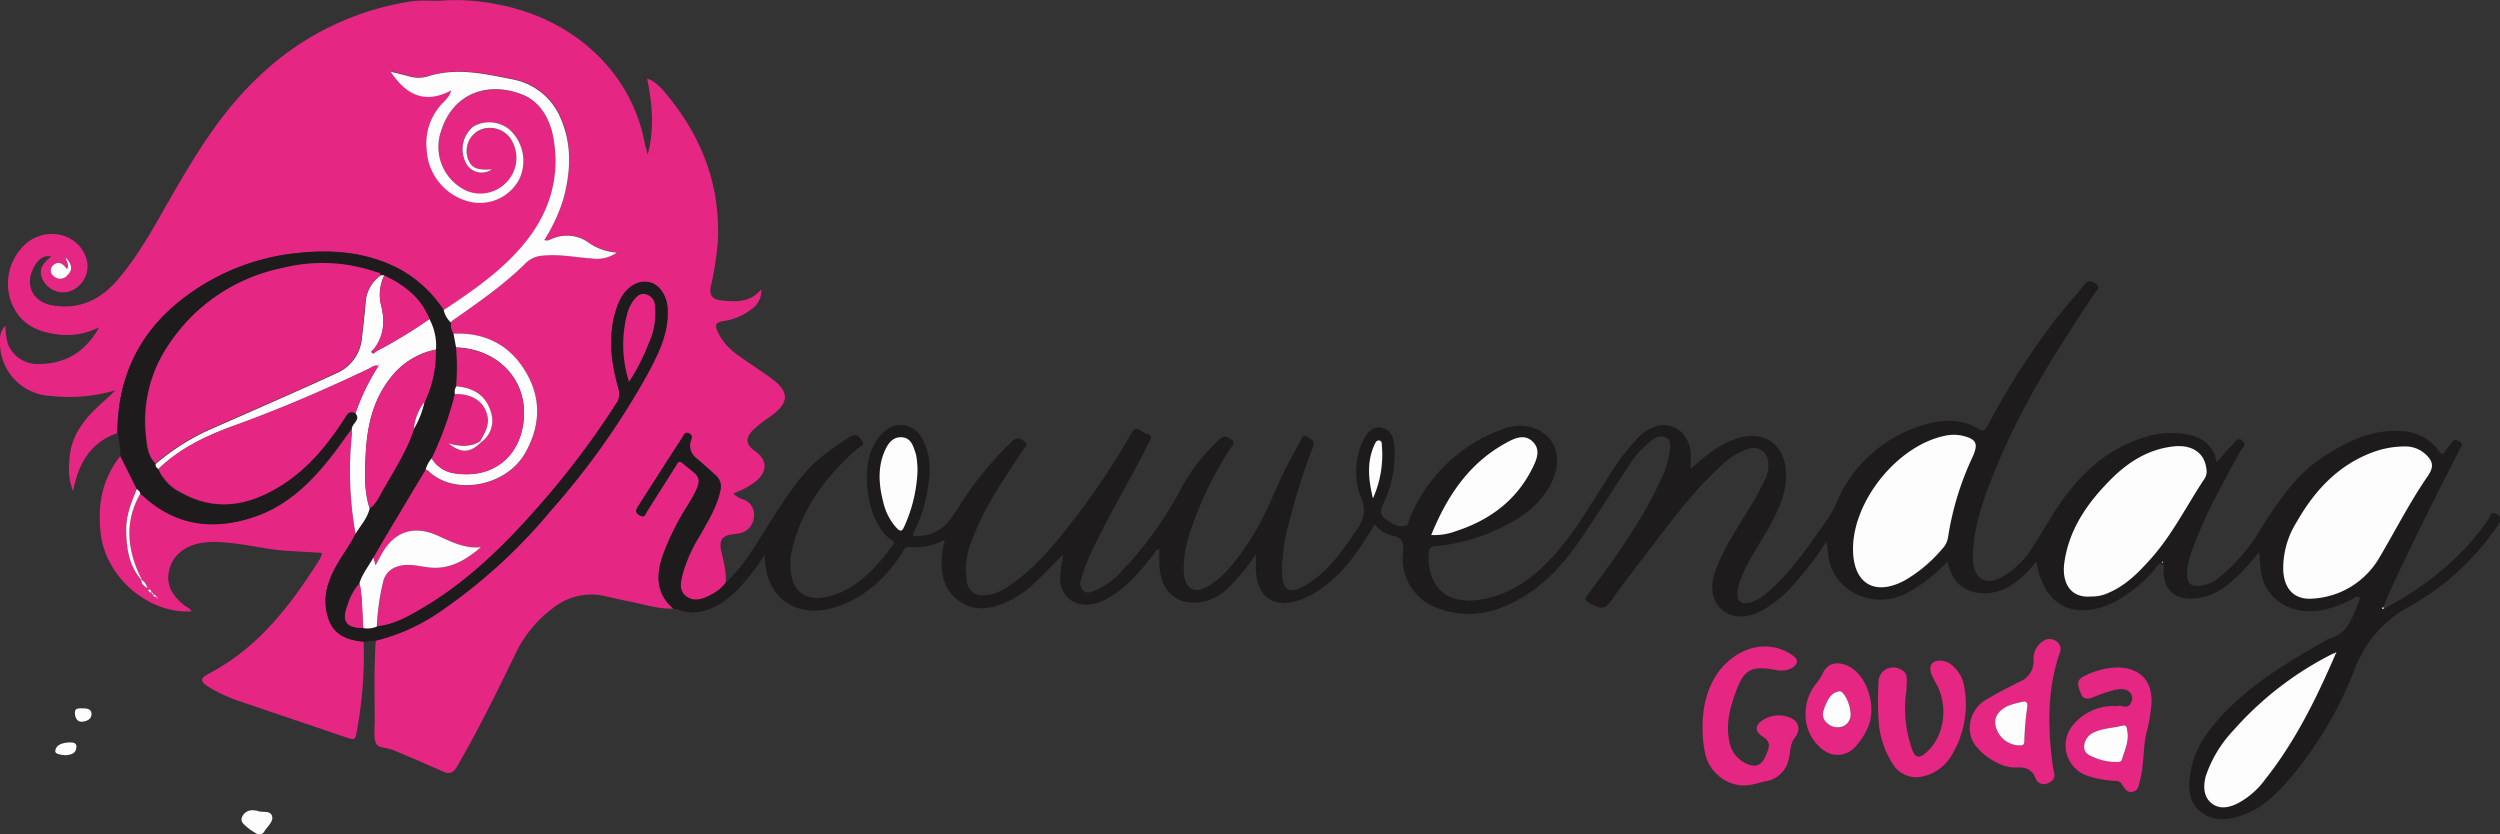 <svg id="Laag_1" data-name="Laag 1" xmlns="http://www.w3.org/2000/svg" viewBox="0 0 470.58 157.05"><rect x="0" y="0" width="470.58" height="157.05" fill="#333333" stroke="none"/><defs><style>.cls-1{fill:#e52783;}.cls-2{fill:#1d1b1c;}.cls-3{fill:#fefdfd;}</style></defs><path class="cls-1" d="M385.05,121.28c-2.95.13-5.72-.86-8.57-1.4-1.37-.27-2.73-.58-4.09-.9a11.52,11.52,0,0,0-10.05,2.25,23,23,0,0,0-6.94,8.42c-3.47,7.18-7,14.34-11,21.27-.73,1.29-1.47,1.62-2.78,1-3.09-1.37-6.19-2.72-9.31-4-1.06-.44-2.78-.41-3.15-1.13-.58-1.13-.32-2.71-.32-4.11,0-5.13-.15-10.26.2-15.39a36.69,36.69,0,0,0,12.33-5.62,102.33,102.33,0,0,0,20.74-19A143.37,143.37,0,0,0,380.5,76.62c2-3.76,3.82-7.64,3.46-12.09-.18-2.17-1.55-4.13-3.21-4.6s-3.73.32-5.1,2.23a9.47,9.47,0,0,0-1.28,2.66c-1.7,5.09-1,10.13.37,15.13a3.08,3.08,0,0,1-.42,2.76A159.12,159.12,0,0,1,362,99.45c-6.95,8.14-14.3,15.87-23.59,21.45-2.84,1.7-5.71,3.42-9.12,3.76a43,43,0,0,1,1.16-8.44,3.79,3.79,0,0,1,2.58-2.81c2-.73,4-.11,6,.13,3.92.46,7-1.38,9.83-3.82-3.07.32-5.6-1-8.2-2.19-4.38-2-8-.79-10.41,3.33-.4.7-.77,1.42-1.23,2.28l-.42-1.46c.75-1.3,1.49-2.61,2.26-3.9q3.78-6.34,7.58-12.67a1.81,1.81,0,0,1,.46.24c4.7,4.74,14.63,3.16,18.32-3.38,2.8-5,3-10.08.18-15-3-5.16-7.66-7.66-13.71-7.39a3,3,0,0,1-.53-2.17,3.78,3.78,0,0,1,.49-.49c4.79-3.34,9.59-6.67,13.75-10.82a4.9,4.9,0,0,1,3-1.28c3.12-.36,6.17.32,9.25.51a6.48,6.48,0,0,0,4.78-1.1,10.44,10.44,0,0,1-5.5-2,7,7,0,0,0-6.53-.67c-.47.16-.9.56-1.62.3a31.58,31.58,0,0,0,3.64-7.9c1.32-5,1.62-10-.47-14.92a12.22,12.22,0,0,0-9.27-7.46c-5.26-1.06-10.51-2.25-15.89-.5a6.22,6.22,0,0,1-3.47-.06c-1-.28-2.09-.53-3.43-.87,2.91,4.36,6.37,6.17,11.39,3.56a4.73,4.73,0,0,1-.34.91,12.82,12.82,0,0,1-1,1.2,10.87,10.87,0,0,0-3.25,9.06,10.58,10.58,0,0,0,7.8,9.69A8.41,8.41,0,0,0,356,40.58a8,8,0,0,0-1.78-9.44,6,6,0,0,0-6.84-.63A5.5,5.5,0,0,0,345.83,37a3.33,3.33,0,0,0,5.08,1.62c-2.83.19-3.82-.22-4.48-1.88a4.4,4.4,0,0,1,2.12-5.49,4.73,4.73,0,0,1,6.25,2.26A6.55,6.55,0,0,1,353.72,41a6.76,6.76,0,0,1-7.54,1.7,9.08,9.08,0,0,1-4.89-11.12c2.29-7.49,9.07-9.5,15.37-7,3.45,1.37,5.26,4.78,5.87,8.44,1.22,7.41-.9,14-5.63,19.7-4.21,5.09-9.62,8.79-15.07,12.41a23.88,23.88,0,0,0-8.19-7.67c-6.39-3.39-13.22-3.83-20.23-3a42.07,42.07,0,0,0-20.9,8.64c-8.18,6.36-12.08,14.85-12.12,25.16-5,1.73-7.29,5.6-8.33,10.91a11.61,11.61,0,0,1-.69-5.59,12,12,0,0,1,1.4-5.37,18.59,18.59,0,0,1,3.3-4.29c1.26-1.26,2.66-2.38,3.95-3.72a30.75,30.75,0,0,1-12.13,1.06,10,10,0,0,1-9.57-10.62,3.49,3.49,0,0,1,1-2.6,13,13,0,0,0,.49,3.47,6,6,0,0,0,5.7,3.74c5.21,0,8.94-2.36,11.45-6.9a13.59,13.59,0,0,1-8.16,1.28c-4-.52-7.1-2.34-8.48-6.32a10.1,10.1,0,0,1,2.85-10.69c4.14-3.58,10.5-1.71,11.55,3.4a5,5,0,0,1-3.61,5.64,4.32,4.32,0,0,1-4.72-2.21c-.83-1.66-.39-2.9,1.58-4.45-1.75-.29-2.65.82-3.31,2.08-1.72,3.27-.23,6.44,3.4,7.1,5.09.94,9.18-1,12.43-4.83,4.16-4.85,7.12-10.51,10.29-16,4.67-8.12,9.58-16.05,16.53-22.47A52.78,52.78,0,0,1,335.65,7c2.17-.33,4.41,0,6.56-.2a38.58,38.58,0,0,1,9.68.75c13.8,2.54,25.09,12.22,27.76,26,.12.63.31,1.23.58,2.28,1.33-5.07.82-9.68-.11-14.3,1.2.4,2.17,1.15,3.76,3.09,6.6,8,10.07,17.1,9.55,27.58a60.27,60.27,0,0,1-1.32,8.46c-.31,1.64.29,2.42,1.87,2.6,2.77.32,5.52.48,7.61-2.08a4.07,4.07,0,0,1-1.78,3.72,11.13,11.13,0,0,1-5.42,2.28c-1.49.25-1.49.89-1,2a11.4,11.4,0,0,0,4,4.52c2,1.49,4.17,2.8,6.18,4.3,3.35,2.5,3.3,4.49-.06,7a24.91,24.91,0,0,0-3.46,2.67c-1.51,1.61-1.4,2.7.41,4,2.23,1.56,2.37,3.71.28,5.52a12.94,12.94,0,0,1-2.19,1.44c-.7.39-1.45.68-2.22,1a4.52,4.52,0,0,0,2,1.14,3.07,3.07,0,0,1,1.84,3.58,3.25,3.25,0,0,1-2.76,2.77c-.51.13-1,.14-1.56.23-1.57.27-2.15,1.16-1.84,2.75.41,2.11,1.11,4.18.88,6.38a7.64,7.64,0,0,1-2.69,2.17c-1.52.85-3.24,1.47-4.76.26s-.88-2.93-.53-4.41a28.3,28.3,0,0,1,3.26-7.12c1.46-2.64,3.09-5.2,3.74-8.23a2.83,2.83,0,0,0-.89-3c-1.21-1.1-2.42-2.2-3.67-3.25a2.87,2.87,0,0,1-1-3.11c.16-.57.43-1.15-.3-1.51s-1,.39-1.28.81c-2.76,4.25-5.48,8.53-8.22,12.78-.44.69-.78,1.27.22,1.84s1.09-.31,1.38-.76c1.79-2.79,3.54-5.62,5.33-8.41.3-.47.53-1.39,1.4-.64,2.94,2.56,4.14,2.33,1.7,6.63-.26.46-.54.9-.81,1.34a48.4,48.4,0,0,0-4.65,9.37C381.8,115,381.77,118.47,385.05,121.28ZM270.91,57.39c-.69-1-1.56-1.67-2.65-.71a1.32,1.32,0,0,0,.15,2,1.77,1.77,0,0,0,2.63-.2c1.08-1.06.74-2.14-.38-3.34C270.82,56,271.41,56.6,270.91,57.39Z" transform="translate(-258.31 -6.73)"/><path class="cls-2" d="M385.05,121.28c-3.28-2.81-3.25-6.29-2-10a48.4,48.4,0,0,1,4.65-9.37c.27-.44.55-.88.81-1.34,2.44-4.3,1.24-4.07-1.7-6.63-.87-.75-1.1.17-1.4.64-1.79,2.79-3.54,5.62-5.33,8.41-.29.45-.39,1.34-1.38.76s-.66-1.15-.22-1.84c2.74-4.25,5.46-8.53,8.22-12.78.27-.42.45-1.21,1.28-.81s.46.94.3,1.51a2.87,2.87,0,0,0,1,3.11c1.25,1,2.46,2.15,3.67,3.25a2.83,2.83,0,0,1,.89,3c-.65,3-2.28,5.59-3.74,8.23a28.3,28.3,0,0,0-3.26,7.12c-.35,1.48-.93,3.25.53,4.41s3.24.59,4.76-.26a7.64,7.64,0,0,0,2.69-2.17c3.5-3.18,5.75-7.28,8.25-11.2,3-4.66,5.83-9.4,10.27-12.91a57.54,57.54,0,0,1,5-3.48c1.06-.66,1.49-.21,2.12.57.82,1-.15,1.18-.59,1.55-5.83,5-10.3,10.93-12.31,18.47a11.57,11.57,0,0,0-.08,6.39c.87,2.89,3.57,4.05,7.21,3,5.21-1.54,8.58-5.42,11.7-9.57.48-.63-.05-.81-.4-1.07-4.48-3.24-5.73-12.93-3.29-17.58a8.73,8.73,0,0,1,2-2.65,4.46,4.46,0,0,1,7.14,1.16c1.8,3.17,1.65,6.61,1,10a23.88,23.88,0,0,1-2.42,7.44c-.69,1.26.16,1,.87,1,3.6-.12,5.65-2.41,7.31-5.21a64.13,64.13,0,0,1,10.2-12.61c.83-.84,1.33-.68,2.18-.11,1.19.8.15,1.3-.17,1.8-3.54,5.4-7.26,10.7-9.51,16.82a13.91,13.91,0,0,0-1,7.85,2.87,2.87,0,0,0,3.16,2.6,7.76,7.76,0,0,0,4.11-1.32c5-3.16,8.77-7.63,12.35-12.25a140.31,140.31,0,0,0,11.27-16.8c1.11-2,2-.21,2.95,0,1.38.34.67,1.11.32,1.81-3.54,7.13-7.74,13.92-11.06,21.17a33.64,33.64,0,0,0-1.56,4.24,2.07,2.07,0,0,0,.41,2.29c.7.64,1.45.24,2.14,0a14.56,14.56,0,0,0,5.41-4.06,68.17,68.17,0,0,0,11-15.49,35.92,35.92,0,0,1,7-8.88c.84-.82,1.41-.66,2.23-.1,1,.69.21,1.2-.11,1.71a67.78,67.78,0,0,0-7.71,16.16,20.53,20.53,0,0,0-1.09,7c.17,3.44,2.08,4.48,5,2.57,3.09-2,5.17-5,7.21-8,2.9-4.26,4.62-9.12,6.89-13.7.91-1.82,1.88-3.61,2.88-5.38.25-.43.34-1.44,1.32-.76.7.48,1.49.64,1,1.95A120.66,120.66,0,0,0,501,104.91a33.84,33.84,0,0,0-1.37,10c.17,2.9,1.43,3.61,4,2.21,3.91-2.12,6.52-5.56,9-9.1.26-.38.47-.81.76-1.17,1.53-2,2.22-3.82,1.09-6.47a13.81,13.81,0,0,1,0-9.77,8.5,8.5,0,0,1,.57-1.27c.74-1.38,1.79-2.48,3.46-2.06s2.12,1.82,2.27,3.37a22.27,22.27,0,0,1-2.21,11.19c-.47,1.08-.48,1.85.49,2.57,1.14.84,2.32,1.64,3.82,1.28.55-.13.56-.83.75-1.3A29.77,29.77,0,0,1,541.1,87.53a8.47,8.47,0,0,1,4.29-.6c5.24.76,7.47,5.44,5,10.58-2.44,5-7,7.52-11.81,9.57a35.23,35.23,0,0,1-10.15,2.47c-1,.1-1.16.47-1.21,1.27-.31,5.18,2.41,10.24,10.41,8.67,5.45-1.07,9.62-4.25,13.24-8.28,4.11-4.59,7.11-9.94,10.42-15.09a39.06,39.06,0,0,1,5.43-7.05,7.36,7.36,0,0,1,4-2.27c3-.46,5.63,1.9,5.83,5.31.05.86,0,1.73,0,2.83,1.05-.88,2-1.72,3-2.46a18.08,18.08,0,0,1,6.25-3.38c4.7-1.22,8.28,1.32,8.67,6.14.26,3.15-.76,6-2.1,8.71-1.88,3.87-4.54,7.31-6.21,11.3a10.72,10.72,0,0,0-.78,2.83c-.24,1.85.74,2.6,2.55,2a8.47,8.47,0,0,0,3-1.76c4.64-3.94,7.91-9,11.39-13.89,1.53-2.15,2.19-4.73,3.67-6.9A25.79,25.79,0,0,1,619.78,86.9c3.56-1.1,7.39-1.61,10.88.55,1,.64,1.31.28,1.76-.56a141.44,141.44,0,0,1,13-20.26c1.67-2.17,3.57-4.17,5.25-6.33.77-1,1.38-.66,2.14-.14,1,.68.18,1.17-.17,1.69-6.67,10-13.2,20.17-17.92,31.32-2.29,5.41-4.5,10.85-5,16.8a14.22,14.22,0,0,0,0,2.61c.32,3.22,2.51,4.36,5.4,2.8a16.8,16.8,0,0,0,6-6c1.34-2,2.55-4.17,3.86-6.23,4.28-6.72,9.7-12.06,17.62-14.3a15.94,15.94,0,0,1,8.14-.16,5.87,5.87,0,0,1,4.78,5.11c1.11-1.26,2-2.32,3-3.35.51-.56,1-1.55,1.89-.74s-.07,1.33-.38,1.9c-3,5.52-6.13,11-8.39,16.85-.79,2-1.68,4.09-1.64,6.36,0,1.75.62,2.28,2.38,2.2a6.89,6.89,0,0,0,3.77-1.69,33.48,33.48,0,0,0,7.68-9c3.26-5.06,6.47-10.12,11.67-13.52,4.45-2.92,9.09-5.26,14.61-4.93a8.88,8.88,0,0,1,7.21,3.68c.52.75.83.82,1.33.06.28-.44.64-.83.93-1.27.41-.6.7-1.11,1.63-.54s.33,1,.08,1.55c-4.35,8.48-8.64,17-12.64,25.65-.61,1.32-1.18,2.66-1.76,4,0,.14,0,.29-.07.43l.37-.17c7.75-4.18,14.51-9.5,19.55-16.83.31-.45.31-1.65,1.54-.89s.65,1.34.16,2.09A48.08,48.08,0,0,1,711.64,121a22,22,0,0,0-10.09,11.67,72,72,0,0,1-12.47,20.9c-2.52,2.95-5.34,5.58-9.16,6.77-2.6.82-5.2,1-7.45-.9s-2.27-4.59-1.85-7.24c.63-4,2.72-7.26,5.37-10.2,5.62-6.25,12.71-10.52,19.93-14.6a4.82,4.82,0,0,1,.93-.48c3.55-1,4.3-4.22,5.52-7.06.12-.27.23-.6-.08-.78s-.65.08-.95.24a20.12,20.12,0,0,1-6.19,2.31c-4.65.79-9.81-1.22-11.13-6.6a30,30,0,0,1-.41-4.42c-1.21,1.38-2.21,2.64-3.33,3.79-2.66,2.7-5.55,5-9.63,5-3.1,0-4.85-1.68-5.11-4.78,0-.6.32-1.53-.31-1.75s-1.05.72-1.5,1.21A25.69,25.69,0,0,1,656.4,120c-7.51,3.77-13.46.79-14.76-7.54-1.92,2.22-3.86,4.29-6.61,5.35-3.65,1.41-7.56.32-9.19-2.69a21.53,21.53,0,0,1-1-2.65,30.26,30.26,0,0,1-7.76,6c-6.41,3.17-14.36-.54-14.74-8.19,0-.44-.13-.87-.24-1.58a69.47,69.47,0,0,1-6.77,8.73,23.13,23.13,0,0,1-5.34,4.21c-3.79,2.13-7.72,1.18-9-2.27-.79-2.08-.22-4.13.57-6.1,1.55-3.86,3.87-7.29,6-10.8a51.8,51.8,0,0,0,3.08-5.67,5.77,5.77,0,0,0,.52-2.89,2.82,2.82,0,0,0-3.92-2.65,13.63,13.63,0,0,0-5.11,3.26c-5.25,4.79-9.39,10.52-13.69,16.12-2.3,3-4.64,6-6.8,9.1-1,1.39-1.79,1.75-3.36.93-1.86-1-1.95-.85-.74-2.47,4.87-6.54,9.62-13.16,13.12-20.58a18.61,18.61,0,0,0,2-6.29c.07-.81.18-1.75-.66-2.21a2.39,2.39,0,0,0-2.62.38,18.09,18.09,0,0,0-4.27,4.59c-3.3,4.93-6.38,10-9.78,14.86-3.63,5.17-8,9.55-14.05,12a16.48,16.48,0,0,1-12.29.28,9.87,9.87,0,0,1-6.56-10.61c.14-1.73-.12-2.76-2.08-3.07a6.24,6.24,0,0,1-3.3-2.12,60.94,60.94,0,0,1-4.65,6.95,25.54,25.54,0,0,1-7.2,6.3,14.06,14.06,0,0,1-2.06.92c-5,1.82-8.33-.47-8.44-5.77,0-.85,0-1.71,0-2.75a45.46,45.46,0,0,1-4.67,5.81,10.22,10.22,0,0,1-5.69,3.2c-4.67.61-7.61-2.11-7.81-7.14,0-.93,0-1.87,0-2.91-.69.21-.92.84-1.28,1.29-2.55,3.21-5.15,6.35-8.9,8.27a7.76,7.76,0,0,1-3.68.93,4.73,4.73,0,0,1-4.8-4.73,24.73,24.73,0,0,1,.61-4.74c-1.78,1.78-3.51,3.61-5.34,5.32a19.19,19.19,0,0,1-6.12,4c-3,1.17-5.92,1.33-8.57-.84s-3.14-5.17-2.84-8.37c.08-.85.3-1.69.52-2.83a12,12,0,0,1-6.73,1.38c-.92-.1-1.05.8-1.42,1.34-3.15,4.68-7.1,8.31-12.62,10-6,1.86-11.16-.66-12.7-6.36a25.81,25.81,0,0,1-.43-3.53,41.73,41.73,0,0,1-5.42,6.92c-2.5,2.32-5.24,4.07-8.86,3.89C386.91,121.88,386,121.42,385.05,121.28Zm312.65,8.39a62,62,0,0,0-19,14.61,23.32,23.32,0,0,0-5.11,8.45c-.57,1.88-.65,3.81,1,5.15s3.26.9,4.93.09a15.22,15.22,0,0,0,5.23-4.56c5.66-7.12,9.61-15.21,13.2-23.49.07-.07.22-.18.2-.21C698,129.48,697.85,129.61,697.7,129.67Zm-9.61-16c0,3.81,2,6.13,5.7,5.77a15.5,15.5,0,0,0,12.31-7.55c3.06-5.15,5.76-10.51,9.17-15.45,1.23-1.78,1.1-2.87-.56-4.31a5.61,5.61,0,0,0-3.89-1.31A17.22,17.22,0,0,0,705,91.84c-6.57,2.42-11,7.22-14.38,13.13A16.38,16.38,0,0,0,688.09,113.62ZM651.94,119a7.1,7.1,0,0,0,3.23-.65c3.28-1.36,5.64-3.83,8-6.4,4.11-4.59,6.81-10.11,10.19-15.18a2.45,2.45,0,0,0,.32-1.67c-.3-3.11-2.69-4.77-6.35-4.32-4.73.58-8.52,3-11.77,6.32-4.37,4.41-7.84,9.41-8.65,15.76C646.45,116.14,647.83,119.38,651.94,119Zm-44.83-8.83c0,6.43,4.13,8.86,9.75,5.81a26.64,26.64,0,0,0,7.06-5.93,4,4,0,0,0,1.11-2.26,55.32,55.32,0,0,1,4.61-15.13c1.09-2.44.68-3.3-2-3.92a7.5,7.5,0,0,0-3.13,0C615.58,90.49,607.05,101,607.11,110.17Zm-79.4-2.73a11.77,11.77,0,0,0,4.75-.76c6.28-2.06,11.31-5.7,14.28-11.74.81-1.65,1.7-3.61,0-5.17-1.57-1.42-3.4-.49-4.89.32C534.82,93.91,530.7,100.09,527.71,107.44ZM431,95.65a14.82,14.82,0,0,0-.27-3.35c-.47-1.46-.84-3.16-2.67-3.26s-2.74,1.38-3.34,2.88c-1.24,3.11-.95,6.28-.12,9.43A10.61,10.61,0,0,0,427,106.1c.64.67,1,.79,1.43-.24A27.84,27.84,0,0,0,431,95.65Zm85.79,4.88a20,20,0,0,0,1.74-9.68c0-.43,0-1.08-.49-1.18s-.86.54-1,1C515.6,93.74,515.87,96.88,516.74,100.53Zm148.6,11.93s-.08.09-.07.12c.07.18.15.18.23,0s0-.09,0-.12S665.38,112.46,665.34,112.46Z" transform="translate(-258.31 -6.73)"/><path class="cls-1" d="M326.76,127.51A78.26,78.26,0,0,1,325.54,144c-.36,2.17-.38,2.12-2.48,1.4-6.44-2.21-12.91-4.36-19.35-6.58a29.71,29.71,0,0,1-5.9-2.64c-1.93-1.2-1.93-1.72,0-2.76,9.17-4.83,15.17-12.74,20.56-21.22a6.92,6.92,0,0,0,.46-.95,2,2,0,0,0,.05-.46l-6.35-.36c-4.26-.26-8.4-1.44-12.67-1.63a14,14,0,0,0-4.69.35c-2.74.82-4.66,2.58-5.12,5.42-.42,2.59,1,4.57,3,6.14.44.35,1.05.51,1.31,1.1-8.07.49-16.11-6.36-17.09-14.62-.63-5.32.24-10.3,3.69-14.61l3.09,6.16c-1,2.41-2,4.81-2,7.48,0,3.51.43,6.89,2.85,9.69,0,.66.41,1,1.15,1.5a2.51,2.51,0,0,0-1.06-1.57c-.3-.68-.64-1.35-.92-2-2-4.83-2-9.57.65-14.2a3.42,3.42,0,0,1,.58.38c6.21,5.76,13.42,6.59,21.12,3.93,6.15-2.12,10.64-6.55,14.53-11.6,1.24-1.61,2.41-3.28,3.61-4.91,0,.34,0,.69,0,1a65.91,65.91,0,0,0,.68,18.76c-.16.3-.31.61-.48.91-1.52,2.68-3.53,5.1-4.49,8.08a10.3,10.3,0,0,0,.08,7.51C321.56,126.51,324.05,127.22,326.76,127.51Zm-39.68-8.8c.08-.31,0-.43-.35-.35a.47.47,0,0,0-.28-.68c-.06,0-.25.06-.25.08a.76.76,0,0,0,.56.57l.35.35c.17.3.39.48.75.29l0,.44h.22c-.07-.13-.14-.26-.22-.39S287.44,118.53,287.08,118.71Z" transform="translate(-258.31 -6.73)"/><path class="cls-2" d="M284.05,98.78,281,92.62a20.68,20.68,0,0,0-.57-4.36c0-10.31,3.94-18.8,12.12-25.16a42.07,42.07,0,0,1,20.9-8.64c7-.87,13.84-.43,20.23,3a23.88,23.88,0,0,1,8.19,7.67,4.7,4.7,0,0,0,1.32,2.33,3,3,0,0,0,.53,2.17l.48,2.59a45.26,45.26,0,0,1,0,7.27,1.94,1.94,0,0,0-.27,1.46A63.1,63.1,0,0,1,339.57,93a5.5,5.5,0,0,0-1.14,2.08q-3.8,6.33-7.58,12.67c-.77,1.29-1.51,2.6-2.26,3.9-.87,1.62-2.08,3-2.62,4.84a10.77,10.77,0,0,0-2.31,4.2c-1.12,3-.19,4.22,3,4.23a4.36,4.36,0,0,0,2.57-.29c3.41-.34,6.28-2.06,9.12-3.76,9.29-5.58,16.64-13.31,23.59-21.45a159.12,159.12,0,0,0,12.36-16.74,3.08,3.08,0,0,0,.42-2.76c-1.39-5-2.07-10-.37-15.13a9.47,9.47,0,0,1,1.28-2.66c1.37-1.91,3.3-2.75,5.1-2.23s3,2.43,3.21,4.6c.36,4.45-1.46,8.33-3.46,12.09a143.37,143.37,0,0,1-18.36,26.12,102.33,102.33,0,0,1-20.74,19,36.69,36.69,0,0,1-12.33,5.62l-2.31.2c-2.71-.29-5.2-1-6.41-3.79a10.3,10.3,0,0,1-.08-7.51c1-3,3-5.4,4.49-8.08.17-.3.32-.61.48-.91.94-1.57,2.24-2.93,2.66-4.79,1.43-1,2-2.67,2.77-4.1,2-3.46,4.13-6.84,5.43-10.65l.06-.14,0-.06a16.77,16.77,0,0,0,2-5.09,21.54,21.54,0,0,0,2.1-9.86,10.63,10.63,0,0,0-1.24-5.75c-1.56-4-4.72-6.4-8.44-8.19l-.66,0c-.12-.5-.59-.52-.95-.65a30.94,30.94,0,0,0-17.72-.69,33.57,33.57,0,0,0-21.17,14.31,25.36,25.36,0,0,0-4.34,17.14c.19,1.84.33,3.83,1.8,5.3-.15.49.17.76.49,1a9.15,9.15,0,0,0,4.39,4.52c6.35,3.51,12.48,2.42,18.38-1.18,5.25-3.2,9-7.83,12.31-12.93.51-.81,1-1.44,2-.89,1.08,1.26-.7,1.89-.66,2.92-1.2,1.63-2.37,3.3-3.61,4.91-3.89,5-8.38,9.48-14.53,11.6-7.7,2.66-14.91,1.83-21.12-3.93a3.42,3.42,0,0,0-.58-.38C284.67,99.22,284.33,99,284.05,98.78Zm92.67-20.19a38.39,38.39,0,0,0,3.68-7.21,13.7,13.7,0,0,0,1.18-7.14,2.27,2.27,0,0,0-1.77-2.13c-1.09-.23-1.73.51-2.31,1.26a7.68,7.68,0,0,0-1.15,2.54A22.86,22.86,0,0,0,376.72,78.59Z" transform="translate(-258.31 -6.73)"/><path class="cls-1" d="M578.79,143.61c-.06-7,3.09-12.48,8.31-14.54a9.09,9.09,0,0,1,8.67,1.05c1.1.71,1,1.59-.08,2.3a4.28,4.28,0,0,1-3.2.4c-4.67-.83-5.93-.07-7.55,4.43-1.07,2.94-1.79,5.92-1.11,9.07a5.61,5.61,0,0,0,3.66,4.34c1.69.61,2.61-.29,3.23-1.77.54-1.29,1.11-2.47-.54-3.46s-1.55-2.29,0-3.19a5.58,5.58,0,0,1,5-.46c1.83.76,2.13,2.31.92,3.88-.92,1.2-.73,2.76-1.14,4.13a5.24,5.24,0,0,1-4.3,4c-1.65.34-3.2,1-5,.73a7.71,7.71,0,0,1-6.38-5.93A22.35,22.35,0,0,1,578.79,143.61Z" transform="translate(-258.31 -6.73)"/><path class="cls-1" d="M629.09,144.28a6.23,6.23,0,0,1,3.23-5.94c2-1.21,4.09-2.24,6.16-3.3a4.13,4.13,0,0,0,2.62-4,3.86,3.86,0,0,1,1.9-3.7,2.08,2.08,0,0,1,2.45.16,1.72,1.72,0,0,1,.55,2.17c-2.41,7.08-2.25,14.31-1.23,21.6.11.8.61,1.7-.25,2.44-1.1.94-2.49.85-3.06-.52-.77-1.82-2-2.06-3.73-2-3,.17-7.46-2.89-8.36-5.61A7.43,7.43,0,0,1,629.09,144.28Zm10.78-4.2c.2-1-.07-1.5-1.08-1.21a21,21,0,0,0-2.35.66c-1.92.82-2.83,2.22-2.52,3.71a4.7,4.7,0,0,0,4.24,3.79c.56,0,1.24.14,1.2-.82A52.23,52.23,0,0,1,639.87,140.08Z" transform="translate(-258.31 -6.73)"/><path class="cls-1" d="M656.86,139.66c.7-.35,1.86.71,2.51-.56a1.66,1.66,0,0,0-.1-2c-.89-.92-2.1-.68-3.15-.44a24.66,24.66,0,0,0-3.79,1.32c-1.1.45-2,.37-2.4-.85s-1-2.32.66-3.12a14.73,14.73,0,0,1,5.86-1.63c4.54-.18,7.18,2.5,6.82,7a28.16,28.16,0,0,1-.86,5c-.78,3-.45,6.17-1.27,9.17-.25.88-.27,2-1.39,2.22s-1.53-.61-2-1.37-1-.65-1.7-.71a18.68,18.68,0,0,1-5-1,6,6,0,0,1-2.43-9.6A9.79,9.79,0,0,1,656.86,139.66Zm-.61,10.49c.47-.06,1.27.22,1.48-.44.55-1.75,1.43-3.47,1-5.39-.08-.43-.06-1.21-.88-1-1.8.48-3.7.46-5.41,1.29a3,3,0,0,0-1.83,2.75c0,1.18,1,1.62,2,2A10,10,0,0,0,656.25,150.15Z" transform="translate(-258.31 -6.73)"/><path class="cls-1" d="M617.19,136.44a23.3,23.3,0,0,0,.85,10.81c.7,2.31,1.49,2.48,3.23.77,3-2.94,3.72-8.15,1.72-12.19a23.51,23.51,0,0,1-1.11-2.18c-.66-1.71.18-2.74,2-2.53a3.49,3.49,0,0,1,2,.95,6.49,6.49,0,0,1,2.13,3.74,18.48,18.48,0,0,1-2.63,13.55,8.36,8.36,0,0,1-5.25,3.54,5.18,5.18,0,0,1-5.57-2.41,17,17,0,0,1-2.65-8.41,53.51,53.51,0,0,1,0-6.82,2.75,2.75,0,0,1,4.06-2.57C617.72,133.41,617.11,134.9,617.19,136.44Z" transform="translate(-258.31 -6.73)"/><path class="cls-1" d="M598.19,140.79a8.91,8.91,0,0,1,1.85-5.22,10.35,10.35,0,0,0,1.27-1.88c1.12-2.8,3.94-2.44,5.85-1,2.87,2.16,4.23,7.21,2.88,10.66a13.37,13.37,0,0,1-2.41,3.84,4.43,4.43,0,0,1-6.25.61A8.19,8.19,0,0,1,598.19,140.79Zm8.43.1c0-1.48-1.21-4.13-2-4-1.77.21-2.28,1.76-2.89,3.14a.84.84,0,0,0,0,.17,2.13,2.13,0,0,0,.55,2.69,2.88,2.88,0,0,0,3.12.53A2.39,2.39,0,0,0,606.62,140.89Z" transform="translate(-258.31 -6.73)"/><path class="cls-3" d="M343.15,67.42a4.7,4.7,0,0,1-1.32-2.33c5.45-3.62,10.86-7.32,15.07-12.41,4.73-5.7,6.85-12.29,5.63-19.7-.61-3.66-2.42-7.07-5.87-8.44-6.3-2.5-13.08-.49-15.37,7a9.08,9.08,0,0,0,4.89,11.12,6.76,6.76,0,0,0,7.54-1.7,6.55,6.55,0,0,0,1.08-7.47,4.73,4.73,0,0,0-6.25-2.26,4.4,4.4,0,0,0-2.12,5.49c.66,1.66,1.65,2.07,4.48,1.88A3.33,3.33,0,0,1,345.83,37a5.5,5.5,0,0,1,1.59-6.47,6,6,0,0,1,6.84.63A8,8,0,0,1,356,40.58a8.41,8.41,0,0,1-9.57,4.05,10.58,10.58,0,0,1-7.8-9.69,10.87,10.87,0,0,1,3.25-9.06,12.82,12.82,0,0,0,1-1.2,4.73,4.73,0,0,0,.34-.91c-5,2.61-8.48.8-11.39-3.56,1.34.34,2.39.59,3.43.87a6.22,6.22,0,0,0,3.47.06c5.38-1.75,10.63-.56,15.89.5a12.22,12.22,0,0,1,9.27,7.46C366,34,365.73,39,364.41,44a31.58,31.58,0,0,1-3.64,7.9c.72.26,1.15-.14,1.62-.3a7,7,0,0,1,6.53.67,10.44,10.44,0,0,0,5.5,2,6.48,6.48,0,0,1-4.78,1.1c-3.08-.19-6.13-.87-9.25-.51a4.9,4.9,0,0,0-3,1.28c-4.16,4.15-9,7.48-13.75,10.82A3.78,3.78,0,0,0,343.15,67.42Z" transform="translate(-258.31 -6.73)"/><path class="cls-3" d="M329.25,124.66a4.36,4.36,0,0,1-2.57.29c-.26-2.81-.12-5.65-.71-8.43.54-1.79,1.75-3.22,2.62-4.84.12.44.25.87.42,1.46.46-.86.83-1.58,1.23-2.28,2.38-4.12,6-5.31,10.41-3.33,2.6,1.18,5.13,2.51,8.2,2.19-2.85,2.44-5.91,4.28-9.83,3.82-2-.24-4-.86-6-.13a3.79,3.79,0,0,0-2.58,2.81A43,43,0,0,0,329.25,124.66Z" transform="translate(-258.31 -6.73)"/><path class="cls-3" d="M338.43,95.11A5.5,5.5,0,0,1,339.57,93a5.9,5.9,0,0,0,4.25,2.79c7.25,1.15,12.4-3.12,13.06-10,.76-7.92-5.25-13.46-12.72-13.66l-.48-2.59c6.05-.27,10.74,2.23,13.71,7.39,2.84,4.91,2.62,10-.18,15-3.69,6.54-13.62,8.12-18.32,3.38A1.81,1.81,0,0,0,338.43,95.11Z" transform="translate(-258.31 -6.73)"/><path class="cls-3" d="M270.91,57.39c.5-.79-.09-1.36-.25-2.23,1.12,1.2,1.46,2.28.38,3.34a1.77,1.77,0,0,1-2.63.2,1.32,1.32,0,0,1-.15-2C269.35,55.72,270.22,56.39,270.91,57.39Z" transform="translate(-258.31 -6.73)"/><path class="cls-3" d="M688.09,113.62a16.38,16.38,0,0,1,2.54-8.65C694,99.06,698.44,94.26,705,91.84a17.22,17.22,0,0,1,5.81-1.07,5.61,5.61,0,0,1,3.89,1.31c1.66,1.44,1.79,2.53.56,4.31-3.41,4.94-6.11,10.3-9.17,15.45a15.5,15.5,0,0,1-12.31,7.55C690.06,119.75,688.08,117.43,688.09,113.62Z" transform="translate(-258.31 -6.73)"/><path class="cls-3" d="M651.94,119c-4.11.38-5.49-2.86-5.08-6.14.81-6.35,4.28-11.35,8.65-15.76,3.25-3.29,7-5.74,11.77-6.32,3.66-.45,6.05,1.21,6.35,4.32a2.45,2.45,0,0,1-.32,1.67c-3.38,5.07-6.08,10.59-10.19,15.18-2.31,2.57-4.67,5-8,6.4A7.1,7.1,0,0,1,651.94,119Z" transform="translate(-258.31 -6.73)"/><path class="cls-3" d="M607.11,110.17c-.06-9.18,8.47-19.68,17.41-21.43a7.5,7.5,0,0,1,3.13,0c2.67.62,3.08,1.48,2,3.92A55.32,55.32,0,0,0,625,107.79a4,4,0,0,1-1.11,2.26,26.64,26.64,0,0,1-7.06,5.93C611.24,119,607.15,116.6,607.11,110.17Z" transform="translate(-258.31 -6.73)"/><path class="cls-3" d="M697.9,129.92c-3.59,8.28-7.54,16.37-13.2,23.49a15.22,15.22,0,0,1-5.23,4.56c-1.67.81-3.45,1.14-4.93-.09s-1.54-3.27-1-5.15a23.32,23.32,0,0,1,5.11-8.45,62,62,0,0,1,19-14.61A1.22,1.22,0,0,0,697.9,129.92Z" transform="translate(-258.31 -6.73)"/><path class="cls-3" d="M527.71,107.44c3-7.35,7.11-13.53,14.11-17.35,1.49-.81,3.32-1.74,4.89-.32,1.73,1.56.84,3.52,0,5.17-3,6-8,9.68-14.28,11.74A11.77,11.77,0,0,1,527.71,107.44Z" transform="translate(-258.31 -6.73)"/><path class="cls-3" d="M431,95.65a27.84,27.84,0,0,1-2.49,10.21c-.42,1-.79.91-1.43.24a10.61,10.61,0,0,1-2.48-4.75c-.83-3.15-1.12-6.32.12-9.43.6-1.5,1.52-3,3.34-2.88s2.2,1.8,2.67,3.26A14.82,14.82,0,0,1,431,95.65Z" transform="translate(-258.31 -6.73)"/><path class="cls-3" d="M516.74,100.53c-.87-3.65-1.14-6.79.2-9.88.19-.44.43-1.11,1-1s.45.75.49,1.18A20,20,0,0,1,516.74,100.53Z" transform="translate(-258.31 -6.73)"/><path class="cls-3" d="M707.09,121.23l-.37.17c0-.14,0-.29.07-.43Z" transform="translate(-258.31 -6.73)"/><path class="cls-3" d="M697.7,129.67c.15-.06.31-.19.4,0,0,0-.13.14-.2.21A1.22,1.22,0,0,1,697.7,129.67Z" transform="translate(-258.31 -6.73)"/><path class="cls-3" d="M665.34,112.46s.09,0,.11,0,.07.09,0,.12-.16.17-.23,0C665.26,112.55,665.31,112.5,665.34,112.46Z" transform="translate(-258.31 -6.73)"/><path class="cls-3" d="M330,58.55l.65,0A8.17,8.17,0,0,0,330,64c.83,3.07.66,6-1.4,8.56-.18.16-.57.28-.27.58s.48,0,.67-.21a93.39,93.39,0,0,0,10.14-6.15,10.63,10.63,0,0,1,1.24,5.75A14.27,14.27,0,0,0,331.7,78c-3.29,4.25-4.32,9.23-4.56,14.41-.16,3.35-.32,6.74.76,10-.42,1.86-1.72,3.22-2.66,4.79a65.91,65.91,0,0,1-.68-18.76c0-.34,0-.69,0-1,0-1,1.74-1.66.66-2.92a40.31,40.31,0,0,1,4.32-8.91l.2-.21-.16,0,0,.26c-.71-.29-1.23.21-1.77.47-8.3,4-16.73,7.6-25.38,10.73-5.23,1.89-10.22,4.24-14.29,8.18-.32-.27-.64-.54-.49-1a42.29,42.29,0,0,1,10-6.38c8-3.51,16-7,23.93-10.64a7.94,7.94,0,0,0,4.85-6.68c.29-2.14.47-4.28.69-6.42A6.7,6.7,0,0,1,330,58.55Z" transform="translate(-258.31 -6.73)"/><path class="cls-3" d="M284.05,98.78c.28.25.62.44.68.85-2.67,4.63-2.61,9.37-.65,14.2.28.7.62,1.37.92,2l-.09.07c-2.42-2.8-2.86-6.18-2.85-9.69C282.07,103.59,283.07,101.19,284.05,98.78Z" transform="translate(-258.31 -6.73)"/><path class="cls-3" d="M285,115.88a2.51,2.51,0,0,1,1.06,1.57c-.74-.46-1.12-.84-1.15-1.5Z" transform="translate(-258.31 -6.73)"/><path class="cls-3" d="M286.76,118.33a.76.76,0,0,1-.56-.57s.19-.11.25-.08a.47.47,0,0,1,.28.68Z" transform="translate(-258.31 -6.73)"/><path class="cls-3" d="M287.83,119l.22.39h-.22l0-.44Z" transform="translate(-258.31 -6.73)"/><path class="cls-3" d="M287.08,118.71c.36-.18.53.12.75.3l0,0c-.36.19-.58,0-.75-.29Z" transform="translate(-258.31 -6.73)"/><path class="cls-3" d="M287.11,118.68l-.35-.35,0,0c.32-.08.43,0,.35.35Z" transform="translate(-258.31 -6.73)"/><path class="cls-1" d="M330,58.55a6.7,6.7,0,0,0-2.94,5.29c-.22,2.14-.4,4.28-.69,6.42a7.94,7.94,0,0,1-4.85,6.68c-7.92,3.67-15.94,7.13-23.93,10.64a42.29,42.29,0,0,0-10,6.38c-1.47-1.47-1.61-3.46-1.8-5.3a25.36,25.36,0,0,1,4.34-17.14,33.57,33.57,0,0,1,21.17-14.31,30.94,30.94,0,0,1,17.72.69C329.42,58,329.89,58.05,330,58.55Z" transform="translate(-258.31 -6.73)"/><path class="cls-1" d="M329.55,75.6a40.31,40.31,0,0,0-4.32,8.91c-1.05-.55-1.52.08-2,.89-3.27,5.1-7.06,9.73-12.31,12.93-5.9,3.6-12,4.69-18.38,1.18A9.15,9.15,0,0,1,288.12,95c4.07-3.94,9.06-6.29,14.29-8.18,8.65-3.13,17.08-6.77,25.38-10.73.54-.26,1.06-.76,1.77-.47Z" transform="translate(-258.31 -6.73)"/><path class="cls-1" d="M344.16,72.18c7.47.2,13.48,5.74,12.72,13.66-.66,6.86-5.81,11.13-13.06,10A5.9,5.9,0,0,1,339.57,93a63.1,63.1,0,0,0,4.37-12.12c3.24-.12,5.58,1.45,6.13,4.16.36,1.79-.54,3.24-1.38,4.69-1.74,1.13-3.64,1.07-6,.4,2.43,2,4,1.81,6.14-.17a4.93,4.93,0,0,0,1.9-5.52c-.92-3.32-3.29-4.75-6.56-5A44.13,44.13,0,0,0,344.16,72.18Z" transform="translate(-258.31 -6.73)"/><path class="cls-1" d="M327.9,102.43c-1.08-3.28-.92-6.67-.76-10,.24-5.18,1.27-10.16,4.56-14.41a14.27,14.27,0,0,1,8.65-5.47,21.54,21.54,0,0,1-2.1,9.86,9.87,9.87,0,0,0-2,5.09l0,.06a.64.64,0,0,1-.06.14c-1.3,3.81-3.44,7.19-5.43,10.65C329.85,99.76,329.33,101.41,327.9,102.43Z" transform="translate(-258.31 -6.73)"/><path class="cls-1" d="M328.57,72.56C330.63,70,330.8,67.07,330,64a8.17,8.17,0,0,1,.69-5.41c3.73,1.79,6.89,4.17,8.45,8.19A93.39,93.39,0,0,1,329,72.93Z" transform="translate(-258.31 -6.73)"/><path class="cls-1" d="M376.72,78.59a22.86,22.86,0,0,1-.37-12.68,7.68,7.68,0,0,1,1.15-2.54c.58-.75,1.22-1.49,2.31-1.26a2.27,2.27,0,0,1,1.77,2.13,13.7,13.7,0,0,1-1.18,7.14A38.39,38.39,0,0,1,376.72,78.59Z" transform="translate(-258.31 -6.73)"/><path class="cls-1" d="M326,116.52c.59,2.78.45,5.62.71,8.43-3.21,0-4.14-1.26-3-4.23A10.77,10.77,0,0,1,326,116.52Z" transform="translate(-258.31 -6.73)"/><path class="cls-3" d="M348.69,89.76c.84-1.45,1.74-2.9,1.38-4.69-.55-2.71-2.89-4.28-6.13-4.16a1.94,1.94,0,0,1,.27-1.46c3.26.27,5.63,1.7,6.55,5a4.93,4.93,0,0,1-1.9,5.52C348.8,89.91,348.75,89.83,348.69,89.76Z" transform="translate(-258.31 -6.73)"/><path class="cls-3" d="M336.21,87.48a9.87,9.87,0,0,1,2-5.09A16.77,16.77,0,0,1,336.21,87.48Z" transform="translate(-258.31 -6.73)"/><path class="cls-3" d="M336.1,87.68a.64.64,0,0,0,.06-.14Z" transform="translate(-258.31 -6.73)"/><path class="cls-3" d="M639.87,140.08a52.23,52.23,0,0,0-.51,6.13c0,1-.64.81-1.2.82a4.7,4.7,0,0,1-4.24-3.79c-.31-1.49.6-2.89,2.52-3.71a21,21,0,0,1,2.35-.66C639.8,138.58,640.07,139,639.87,140.08Z" transform="translate(-258.31 -6.73)"/><path class="cls-3" d="M656.25,150.15a10,10,0,0,1-3.64-.8c-.93-.36-2-.8-2-2a3,3,0,0,1,1.83-2.75c1.71-.83,3.61-.81,5.41-1.29.82-.22.8.56.88,1,.39,1.92-.49,3.64-1,5.39C657.52,150.37,656.72,150.09,656.25,150.15Z" transform="translate(-258.31 -6.73)"/><path class="cls-3" d="M606.63,140.89a2.41,2.41,0,0,1-1.26,2.5,2.88,2.88,0,0,1-3.12-.53,2.13,2.13,0,0,1-.55-2.69.84.84,0,0,1,0-.17c.61-1.38,1.12-2.93,2.89-3.14C605.41,136.76,606.62,139.41,606.63,140.89Z" transform="translate(-258.31 -6.73)"/><path class="cls-3" d="M270.73,148.89c-.86-.08-2.16-.13-2-.92.18-1.14,1.5-1.44,2.64-1.49.66,0,1.39,0,1.33.93C272.58,148.61,271.63,148.79,270.73,148.89Z" transform="translate(-258.31 -6.73)"/><path class="cls-3" d="M273.84,140.06c.94,0,1.72.14,1.7,1.12s-1,1.36-1.85,1.4-1.22-.73-1.28-1.52C272.31,139.83,273.26,140.12,273.84,140.06Z" transform="translate(-258.31 -6.73)"/><path class="cls-3" d="M306.21,159.28a2.25,2.25,0,0,1,.52.07c.91.4,2.36-.14,2.76.91s-.77,1.94-1.35,2.85a1.11,1.11,0,0,1-1.74.41,10.15,10.15,0,0,1-1.57-1.08c-.55-.52-1.38-1-.92-2A2.09,2.09,0,0,1,306.21,159.28Z" transform="translate(-258.31 -6.73)"/><path class="cls-1" d="M329,72.93c-.19.19-.46.43-.67.21s.09-.42.27-.58Z" transform="translate(-258.31 -6.73)"/><path class="cls-1" d="M329.56,75.61l0-.26.16,0-.2.21Z" transform="translate(-258.31 -6.73)"/><path class="cls-3" d="M348.86,90c-2.13,2-3.71,2.12-6.14.17,2.33.67,4.23.73,6-.4C348.75,89.83,348.8,89.91,348.86,90Z" transform="translate(-258.31 -6.73)"/></svg>